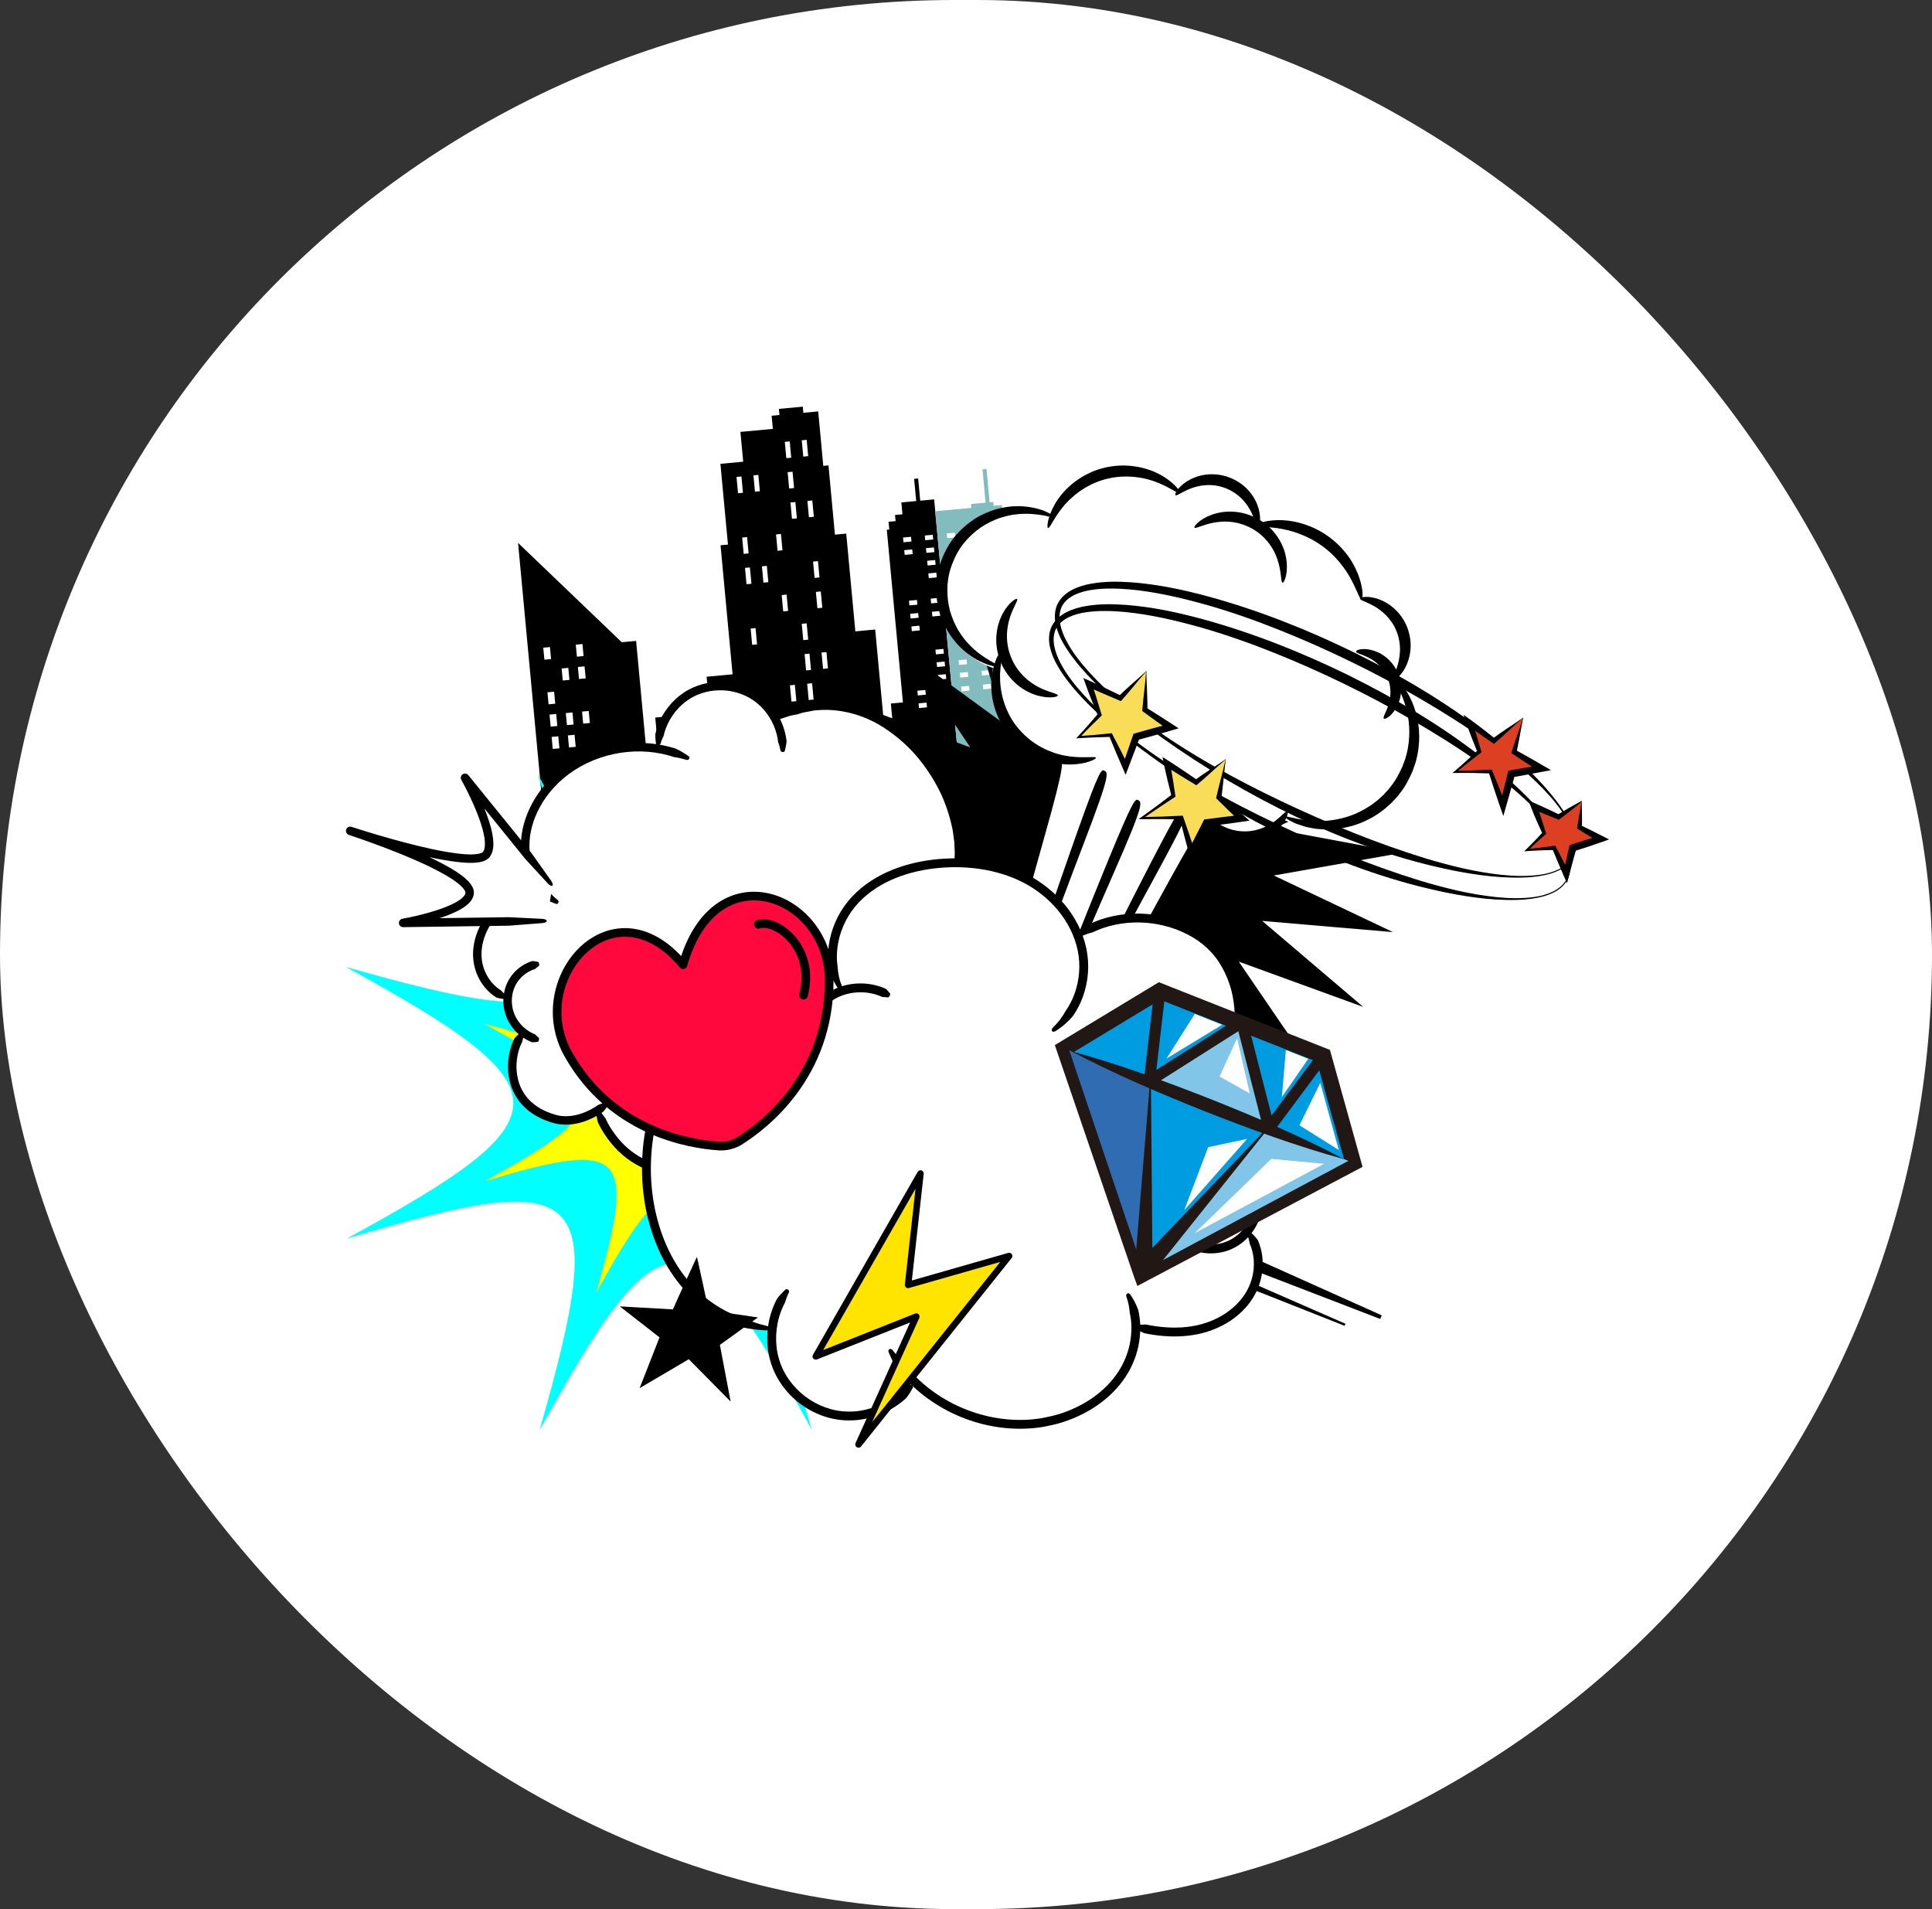 <svg fill="none" height="662" viewBox="0 0 670 662" width="670" xmlns="http://www.w3.org/2000/svg" xmlns:xlink="http://www.w3.org/1999/xlink"><rect x="0" y="0" width="670" height="662" fill="#333333" stroke="none"/><clipPath id="a"><path d="m120 141h438v361h-438z"/></clipPath><rect fill="#fff" height="662" rx="331" width="670"/><g clip-path="url(#a)"><path d="m391.214 282.052-5.5-58.966-2.527.233-1.336-14.36-1.358.122-.167-1.834-1.214.111-.111-1.234-1.692.156-.156-1.723-3.318.311-.835-8.981-1.391.133.835 8.982-3.318.311.156 1.723-1.692.155.111 1.234-1.214.111.167 1.834-1.358.122 1.336 14.361-2.527.234 2.939 31.445-6.535.611.924 9.893-2.127.2 5.5 58.91-26.352 2.446-14.117-151.312-.378-4.112-4.832.444-.724-7.703-1.391.134.723 7.703-5.154.477.378 4.113-2.572.245.201 2.123-2.449.222.256 2.701-.858.078 5.589 59.855-4.186.389 3.496 37.503-3.006.278-5.923-63.446-6.88.645-3.162-33.902-3.919.367-2.238-24.02-1.803.167-.368-3.979-.334-3.602-.634-6.746-.423-4.558-5.144.478-.2-2.123-8.294.767.2 2.123-2.705.256.423 4.557-11.256 1.045.969 10.337-7.905.734 2.617 27.999-2.572.244 4.175 44.75-9.007.834 4.91 52.608-2.85.267-3.273-35.024-.479-5.18-.457-4.835-8.06.745.456 4.835-8.06.745 3.752 40.203-4.119.378-6.268-67.169-4.977.467-35.96-34.446 8.539 91.534 5.812 62.245 204.137-18.985-3.852-41.271-3.051.289zm-194.318 8.381-2.315.211-.39-4.168 2.316-.211zm-.723-7.736-2.316.211-.39-4.168 2.316-.211zm-.724-7.736-2.316.211-.389-4.168 2.315-.211zm-1.447-15.473-2.316.212-.39-4.169 2.316-.211zm-.724-7.736-2.316.211-.389-4.168 2.315-.211zm-.724-7.736-2.315.211-.39-4.168 2.316-.211zm-1.447-15.472-2.316.211-.389-4.168 2.315-.212zm10.71 53.63-2.316.212-.389-4.169 2.315-.211zm-2.171-23.208-2.316.211-.389-4.168 2.315-.211zm-.724-7.736-2.315.211-.39-4.168 2.316-.211zm-1.447-15.473-2.316.212-.389-4.169 2.315-.211zm11.423 61.367-2.316.212-.39-4.169 2.316-.211zm-2.171-23.208-2.316.211-.39-4.168 2.316-.211zm-.724-7.736-2.316.211-.389-4.168 2.315-.212zm-1.447-15.473-2.316.211-.39-4.168 2.316-.211zm-1.447-15.472-2.316.211-.39-4.168 2.316-.211zm-.724-7.736-2.316.211-.39-4.168 2.316-.211zm64.984 48.273-1.703.156-.524-5.658 1.704-.156zm-.98-10.515-1.703.156-.523-5.658 1.703-.156zm-3.841-41.804-1.703.155-.523-5.657 1.703-.156zm-1.959-21.03-1.703.155-.524-5.657 1.704-.156zm-.98-10.515-1.703.155-.523-5.657 1.703-.156zm-1.959-21.03-1.704.155-.523-5.657 1.704-.156zm14.618 93.834-1.704.156-.523-5.658 1.703-.155zm-5.812-62.834-1.703.156-.524-5.658 1.704-.155zm-2.939-31.545-1.703.156-.524-5.658 1.704-.155zm15.597 104.35-1.703.155-.523-5.657 1.703-.156zm-1.959-21.03-1.703.155-.524-5.657 1.704-.156zm-.98-10.515-1.703.155-.523-5.657 1.703-.156zm-2.861-31.289-1.703.155-.524-5.658 1.704-.155zm-1.959-21.03-1.704.155-.523-5.658 1.703-.155zm10.799 51.763-1.704.156-.523-5.658 1.704-.156zm-.902-10.259-1.703.155-.524-5.657 1.704-.156zm-.98-10.515-1.703.155-.523-5.657 1.703-.156zm-3.919-42.06-1.703.155-.523-5.657 1.703-.156zm-.979-10.515-1.704.155-.523-5.657 1.703-.156zm-.98-10.515-1.703.155-.524-5.657 1.704-.156zm16.577 114.864-1.703.156-.523-5.658 1.703-.155zm-1.959-21.03-1.704.156-.523-5.658 1.704-.155zm-1.882-20.774-1.703.156-.523-5.658 1.703-.156zm-1.959-21.03-1.703.156-.524-5.658 1.704-.156zm-.98-10.515-1.703.156-.523-5.658 1.703-.156zm-1.959-21.03-1.704.156-.523-5.658 1.703-.156zm-1.96-21.03-1.703.156-.523-5.658 1.703-.156zm42.841 104.617-2.773.255-.155-1.634 2.772-.255zm-.412-4.38-2.772.256-.156-1.634 2.772-.256zm-1.225-13.138-2.772.256-.156-1.634 2.772-.256zm-.412-4.379-2.772.255-.156-1.634 2.772-.255zm-2.082-22.298-2.772.256-.156-1.634 2.772-.255zm-.412-4.379-2.772.256-.156-1.634 2.772-.256zm-.423-4.546-2.772.256-.156-1.634 2.772-.256zm-1.636-17.518-2.772.256-.156-1.634 2.772-.256zm-.412-4.379-2.772.256-.156-1.634 2.772-.256zm15.798 87.621-2.772.256-.156-1.634 2.772-.256zm-.412-4.379-2.772.255-.156-1.633 2.772-.256zm-.412-4.38-2.772.256-.156-1.634 2.772-.256zm-2.917-31.222-2.772.255-.156-1.634 2.772-.255zm-.412-4.38-2.772.256-.156-1.634 2.772-.256zm-.412-4.379-2.772.256-.156-1.634 2.772-.256zm-1.225-13.138-2.772.255-.156-1.633 2.773-.256zm-.423-4.546-2.772.255-.156-1.634 2.773-.255zm-.812-8.759-2.772.256-.156-1.634 2.772-.256zm-.412-4.38-2.772.256-.156-1.634 2.772-.255zm-.412-4.379-2.772.256-.156-1.634 2.772-.256zm-.412-4.379-2.772.255-.156-1.634 2.772-.255z" fill="#000"/><path d="m364.796 326.146-5.5-58.911-8.172-87.587-1.458.133-.256-2.701-1.804.167-.2-2.123-2.828.266-.123-1.345-1.269.123-1.08-11.56-1.391.133 1.079 11.56-5.054.467.122 1.345-12.547 1.167 14.117 151.311 26.352-2.445zm-21.398-142.575 2.772-.255.156 1.633-2.773.256zm.412 4.38 2.772-.256.156 1.634-2.773.256zm.812 8.758 2.772-.255.156 1.634-2.772.255zm1.247 13.305 2.772-.255.156 1.634-2.772.255zm.412 4.38 2.772-.256.156 1.634-2.772.256zm1.225 13.138 2.772-.256.156 1.634-2.772.256zm.412 4.379 2.772-.255.156 1.634-2.772.255zm2.917 31.223 2.772-.256.156 1.634-2.773.256zm.411 4.379 2.773-.255.156 1.634-2.773.255zm.412 4.38 2.773-.256.155 1.634-2.772.256zm.412 4.379 2.772-.256.156 1.634-2.772.256zm-16.198-92.001 2.772-.255.156 1.634-2.773.255zm.812 8.759 2.772-.255.156 1.634-2.772.255zm.412 4.38 2.772-.256.156 1.634-2.772.256zm1.247 13.305 2.772-.256.156 1.634-2.772.256zm.412 4.379 2.772-.256.156 1.634-2.772.256zm.412 4.379 2.772-.255.156 1.634-2.772.255zm.813 8.759 2.772-.256.156 1.634-2.772.256zm.412 4.38 2.772-.256.156 1.634-2.772.255zm.445 4.779 2.772-.256.156 1.634-2.772.256zm1.225 13.138 2.772-.255.156 1.634-2.772.255zm.812 8.759 2.773-.256.155 1.634-2.772.256zm.423 4.546 2.773-.255.155 1.633-2.772.256zm-14.974-78.862 2.773-.256.155 1.634-2.772.256zm.412 4.379 2.772-.256.156 1.634-2.772.256zm3.696 39.581 2.773-.255.156 1.634-2.773.255zm.412 4.38 2.773-.256.155 1.634-2.772.256zm.446 4.779 2.772-.255.156 1.634-2.772.255zm.412 4.38 2.772-.256.156 1.634-2.772.256zm.412 4.379 2.772-.256.156 1.634-2.773.256zm.412 4.38 2.772-.256.156 1.634-2.773.255zm.812 8.758 2.772-.255.156 1.634-2.772.255zm.423 4.546 2.772-.255.156 1.634-2.772.255zm1.637 17.518 2.772-.256.156 1.634-2.772.256zm.412 4.379 2.772-.255.156 1.634-2.772.255z" fill="#82bcbf"/><path d="m357.236 202.812.691 8.981c.957 12.393 1.803 23.297 2.527 32.645-6.802-7.969-12.291-13.972-15.843-17.995-3.974-4.502-5.867-6.77-5.778-6.603-.1-.167.835 2.635 2.583 8.381 1.57 5.135 3.797 12.949 7.003 22.909-7.582-5.525-16.444-11.983-26.486-19.308l-7.292-5.313 5.032 7.525c5.155 7.703 10.766 16.106 16.811 25.143-8.984-3.346-18.436-6.88-28.4-10.593l-11.557-4.313 9.352 8.081c6.936 5.991 14.173 12.238 21.688 18.729-9.241-.856-18.76-1.734-28.579-2.634l-14.585-1.345 13.216 6.38c8.038 3.879 16.276 7.859 24.726 11.938-8.84 1.512-17.88 3.046-27.098 4.613l-16.243 2.767 16.21 3.113c8.517 1.634 17.234 3.312 26.04 5.002-7.927 3.623-15.976 7.291-24.136 11.026l-16.311 7.447 17.914-1.245c8.427-.589 17.011-1.189 25.673-1.789-6.569 5.379-13.193 10.804-19.917 16.306l-14.685 12.026 18.013-6.057c7.849-2.635 15.798-5.314 23.814-8.015-4.887 6.714-9.808 13.472-14.785 20.308l-11.801 16.217 16.778-11.037c6.802-4.48 13.682-9.004 20.607-13.561-2.95 7.614-5.911 15.261-8.906 22.997l-7.526 19.408 13.883-15.539c5.355-5.992 10.754-12.038 16.187-18.118-.879 8.003-1.77 16.039-2.66 24.142l-2.338 21.275 9.674-19.119c3.596-7.102 7.226-14.26 10.866-21.452 1.214 7.892 2.427 15.795 3.652 23.764l3.329 21.686 4.453-21.486c1.614-7.758 3.229-15.583 4.854-23.419 3.24 7.258 6.479 14.538 9.742 21.852l9.073 20.352-1.436-22.241c-.512-7.881-1.024-15.817-1.537-23.776 4.721 5.747 9.452 11.515 14.206 17.306-.412.223-.668.378 0 0 .312.378.613.745.924 1.123 13.794-7.68 3.819-2.134 6.903-3.846v-.022-.033l-.033-.067-.045-.133-.089-.267-.189-.534-.368-1.078-.735-2.156-1.48-4.302c-.98-2.868-1.971-5.724-2.95-8.592-.613-1.789-1.225-3.557-1.837-5.335 6.501 4.613 12.992 9.214 19.449 13.794l18.203 12.905-12.581-18.407c-4.52-6.614-9.017-13.194-13.493-19.763 7.526 2.734 15.041 5.469 22.5 8.181l20.652 7.514-16.722-14.228c-6.145-5.224-12.246-10.415-18.325-15.595 8.038.69 16.043 1.368 23.981 2.057l21.375 1.823-19.36-9.193c-7.37-3.501-14.685-6.969-21.966-10.437 8.027-1.411 16.021-2.823 23.948-4.224l20.54-3.623-20.496-3.813c-8.161-1.522-16.232-3.023-24.281-4.524 7.515-3.479 14.996-6.947 22.388-10.37l18.225-8.448-20.017 1.501c-8.439.634-16.778 1.256-25.072 1.878 6.502-5.379 12.97-10.737 19.338-16.017l14.64-12.115-17.968 6.158c-8.228 2.812-16.322 5.591-24.36 8.336 5.066-7.036 10.087-14.016 15.019-20.863l10.476-14.561-14.918 9.937c-7.471 4.98-14.83 9.87-22.088 14.705 3.195-8.381 6.346-16.661 9.429-24.742l5.868-15.395-10.9 12.338c-6.179 7.003-12.235 13.861-18.169 20.586.969-9.315 1.915-18.407 2.828-27.266l1.514-14.572-6.524 13.094c-4.387 8.814-8.651 17.362-12.781 25.654-1.581-9.793-3.095-19.219-4.553-28.266l-1.971-12.194-2.405 12.082c-2.071 10.426-4.03 20.308-5.9 29.689-4.532-9.892-8.729-19.074-12.592-27.499l-3.763-8.225z" fill="#000"/><path d="m348.018 428.906c-84.668-24.086-91.771-17.339-66.532 66.78-42.139-77.084-51.936-76.783-94.342.245 24.125-84.531 17.368-91.623-66.888-66.425 77.197-42.082 76.897-51.863-.256-94.201 84.668 24.087 91.77 17.34 66.532-66.78 42.139 77.084 51.936 76.784 94.342-.245-24.126 84.532-17.368 91.623 66.888 66.425-77.209 42.071-76.908 51.852.245 94.19z" fill="#0ff"/><path d="m300.279 409.31c-49.219-14.005-53.35-10.081-38.676 38.815-24.493-44.806-30.193-44.628-54.842.144 14.028-49.14 10.098-53.264-38.877-38.614 44.878-24.454 44.7-30.145-.145-54.754 49.22 14.005 53.35 10.082 38.677-38.814 24.493 44.805 30.193 44.627 54.842-.145-14.028 49.141-10.098 53.265 38.877 38.615-44.878 24.453-44.7 30.144.144 54.753z" fill="#ff0"/><path d="m192.343 388.013c4.787 1.323 9.942-.022 14.317-2.634l.98.7c4.019 10.627 13.582 19.396 24.938 19.619 11.768.233 24.081-7.447 28.267-18.44l-1.002-.045 1.08-.578c5.622 3.924 12.792 5.602 19.672 5.035 8.306-.689 16.154-4.412 22.69-9.57 7.069-5.591 12.903-13.305 14.217-22.208 1.313-8.903-2.862-18.896-11.089-22.575l-.479.211c.624-.8 1.169-1.667 1.626-2.579.868-1.767 1.358-3.701 1.48-5.657l.268.555c52.96-23.642 5.132-104.738-39.801-80.829l.367.755-.813-.1c-1.703-3.345-4.23-6.269-7.37-8.325-6.357-4.157-14.952-4.613-21.721-1.167-6.68 3.412-11.3 10.515-11.745 17.984l-.791 1.334c-13.593-1.967-28.278 2.979-37.24 13.472-5.032 5.891-8.35 13.472-8.06 21.208.167 4.513 1.692 9.025 4.319 12.682-5.522 2.012-10.81 4.947-14.773 9.259-4.019 4.368-6.58 10.271-6.112 16.184.467 5.913 4.319 11.649 9.941 13.561l.101-.334.445.9c-.089 2.09.278 4.202 1.124 6.114.791 1.812 1.993 3.434 3.463 4.757l.211 1.745c-4.531 5.591-6.858 23.876 11.501 28.955z" fill="#fff"/><path d="m230.118 255.22c.189-.923.479-1.834.813-2.712 1.503-3.99 4.275-7.536 7.815-9.893 3.518-2.378 7.872-3.445 12.147-3.234 4.275.244 8.483 1.767 11.734 4.513 3.273 2.712 5.644 6.546 6.713 10.67.234.912.423 1.845.512 2.79.368.934.635 1.923.835 2.935.123.578 1.336.678 1.492.055.279-1.078.501-2.19.601-3.323-.111-1.079-.322-2.146-.59-3.19-1.224-4.713-3.907-9.048-7.67-12.183-3.763-3.179-8.606-4.913-13.46-5.19-4.854-.245-9.853.967-13.939 3.723-4.086 2.723-7.214 6.736-8.929 11.293-.378 1.012-.701 2.045-.935 3.112-.022 1.145.078 2.279.245 3.368.089.634 1.302.656 1.481.1.311-.989.679-1.934 1.146-2.834z" fill="#000"/><path d="m190.305 309.007c-1.002-.934-1.948-1.957-2.727-3.102-1.793-2.556-3.051-5.513-3.607-8.603-.579-3.079-.468-6.291.211-9.392.668-3.101 1.882-6.102 3.507-8.87.813-1.389 1.715-2.723 2.705-3.979.98-1.279 2.138-2.401 3.229-3.568 9.296-8.959 23.291-12.749 35.927-10.115 1.38.367 2.794.622 4.13 1.134.735.133 1.492.211 2.216.4l2.193.578c.835.222 1.403-.845.645-1.345l-2.004-1.29c-.679-.433-1.402-.755-2.115-1.144-1.447-.556-2.972-.845-4.464-1.223-13.616-2.812-28.49 1.189-38.577 10.871-1.191 1.267-2.438 2.489-3.506 3.868-1.08 1.367-2.049 2.812-2.928 4.323-1.76 3.002-3.095 6.292-3.841 9.726-.757 3.435-.891 7.047-.234 10.549.634 3.501 2.048 6.847 4.097 9.77.902 1.312 1.981 2.49 3.15 3.568 1.37.945 2.851 1.689 4.376 2.223.879.322 1.369-.789.712-1.312-1.18-.9-2.226-1.945-3.095-3.09z" fill="#000"/><path d="m173.729 343.408c-.613-.356-1.181-.789-1.726-1.256-2.427-2.112-4.13-5.135-4.743-8.336-.634-3.19-.156-6.603 1.058-9.704 1.247-3.112 3.206-5.935 5.678-8.259 2.46-2.345 5.377-4.234 8.494-5.735.691-.333 1.392-.656 2.105-.956.634-.533 1.291-1.056 1.97-1.556.379-.289-.022-1.434-.512-1.389-.868.055-1.737.133-2.605.244-.757.311-1.503.656-2.238 1.012-3.329 1.611-6.502 3.657-9.24 6.257-2.739 2.59-4.977 5.769-6.38 9.315-1.391 3.546-1.97 7.503-1.213 11.349.746 3.823 2.727 7.391 5.7 9.981.657.567 1.369 1.101 2.126 1.545.891.278 1.815.434 2.706.511.512.056.879-1.1.523-1.389-.635-.5-1.214-1.034-1.703-1.634z" fill="#000"/><path d="m184.628 333.238c-.601.178-1.18.4-1.737.656-2.538 1.167-4.698 3.056-6.179 5.424-1.481 2.378-2.193 5.168-2.149 7.914.034 2.745.813 5.513 2.294 7.847 1.458 2.346 3.54 4.257 5.967 5.558.535.289 1.091.544 1.67.767.679 0 1.336-.034 1.982-.123.367-.044.623-1.233.367-1.444-.467-.367-.89-.756-1.28-1.168-.456-.177-.913-.389-1.347-.622-1.982-1.056-3.685-2.634-4.865-4.524-1.192-1.878-1.826-4.09-1.848-6.324-.034-2.235.545-4.469 1.703-6.325 1.158-1.867 2.906-3.39 4.91-4.313.445-.2.902-.378 1.369-.511.412-.378.857-.734 1.347-1.045.279-.189.156-1.389-.222-1.467-.635-.156-1.303-.256-1.982-.3z" fill="#000"/><path d="m207.507 383.101c-.668.466-1.358.911-2.06 1.3-3.173 1.801-6.791 2.89-10.298 2.612-.434-.022-.868-.111-1.302-.167-.423-.1-.847-.177-1.281-.311-.879-.267-1.759-.544-2.605-.9-1.692-.689-3.284-1.567-4.698-2.668-2.828-2.178-4.843-5.302-5.645-8.792-.846-3.468-.612-7.269.513-10.659.267-.745.567-1.479.924-2.146.167-.8.4-1.6.779-2.323.2-.4-.534-1.367-1.047-1.056-.879.534-1.625 1.234-2.315 1.99-.457.845-.802 1.712-1.125 2.59-1.313 3.957-1.569 8.214-.59 12.293.924 4.08 3.362 7.87 6.691 10.426 1.659 1.29 3.496 2.301 5.4 3.079.957.4 1.926.712 2.906 1.001.489.144 1.035.255 1.558.366.535.067 1.058.167 1.592.2 4.286.323 8.428-.967 11.979-2.978.802-.445 1.57-.934 2.305-1.456.635-.734 1.214-1.49 1.748-2.268.312-.445-.501-1.334-.969-1.123-.812.378-1.636.712-2.46.99z" fill="#000"/><path d="m316.411 327.613c.88-.578 1.77-1.144 2.639-1.745l2.438-2.034c3.551-3.168 6.691-6.913 8.762-11.259 2.093-4.324 3.284-9.037 3.651-13.783.034-1.19.178-2.379.134-3.568l-.167-3.557-.479-3.524c-.067-.589-.178-1.167-.323-1.745l-.389-1.734c-1.125-4.579-2.761-9.048-4.988-13.205s-4.899-8.058-7.982-11.626c-3.129-3.535-6.692-6.68-10.622-9.337-7.782-5.38-17.568-8.17-27.142-7.047l-3.14.589c-.523.122-1.057.167-1.558.345l-1.514.489-1.503.678c-.501.222-1.002.433-1.459.733l-2.783 1.679c-1.058.633-.457 1.689.668 1.323l2.95-.956c.479-.178.991-.267 1.492-.356l1.503-.289 1.403-.456c.467-.167.957-.2 1.436-.311l2.883-.545c8.773-1.011 17.802 1.512 25.139 6.581 3.696 2.5 7.07 5.468 10.042 8.825 2.928 3.39 5.478 7.103 7.593 11.06 2.126 3.946 3.663 8.192 4.732 12.515l.367 1.634c.134.545.245 1.09.301 1.645l.445 3.313.156 3.323c.044 1.112-.089 2.212-.123 3.312-.334 4.402-1.447 8.737-3.351 12.694-1.904 3.979-4.776 7.414-8.06 10.348l-2.26 1.89c-.813.567-1.648 1.089-2.472 1.634-1.514 1.411-3.317 2.423-5.043 3.612-.991.656-.523 1.779.634 1.345 1.993-.778 4.097-1.411 6.001-2.49z" fill="#000"/><path d="m296.472 344.809c.534-.078 1.046-.223 1.57-.345 4.631-1.289 8.672-4.513 10.832-8.859 2.115-4.368 2.193-9.526.379-13.972-.212-.489-.423-.978-.691-1.445-.467-.377-.957-.711-1.458-1.011-.278-.178-1.269.522-1.236.822.067.534.1 1.045.089 1.568.223.378.379.789.568 1.189 1.514 3.668 1.436 8.025-.301 11.571-1.736 3.535-5.143 6.269-8.973 7.325-.423.1-.857.222-1.291.289-.401.322-.835.611-1.292.889-.256.167-.211 1.367.1 1.478.546.201 1.114.389 1.693.523z" fill="#000"/><path d="m249.378 367.628c-.011 2.045.256 4.091.769 6.058 1.168 4.435 3.562 8.536 6.913 11.704 3.329 3.157 7.471 5.358 11.824 6.592 4.353 1.244 8.962 1.556 13.437.978 4.476-.578 8.795-1.99 12.792-3.957 4.008-1.979 7.704-4.491 11.055-7.414 3.34-2.935 6.324-6.325 8.64-10.193 2.304-3.857 3.919-8.214 4.297-12.805.356-4.579-.545-9.225-2.638-13.327-.936-1.811-2.093-3.534-3.518-5.035-1.648-1.378-3.496-2.467-5.456-3.19-1.124-.422-1.558.711-.679 1.323 1.57 1.067 2.906 2.401 3.986 3.879 1.225 1.278 2.226 2.768 3.039 4.357 1.837 3.59 2.65 7.725 2.327 11.749-.334 4.035-1.77 8.003-3.897 11.538-2.126 3.556-4.909 6.724-8.049 9.492-3.151 2.757-6.669 5.146-10.409 6.991-3.752 1.846-7.76 3.146-11.868 3.68-4.097.533-8.294.244-12.258-.89-3.952-1.122-7.659-3.112-10.61-5.902-2.939-2.768-5.065-6.402-6.09-10.315-.456-1.734-.69-3.523-.679-5.302-.233-1.834-.2-3.734.145-5.613.2-1.056-.924-1.534-1.414-.456-.857 1.879-1.414 3.935-1.67 6.047z" fill="#000"/><path d="m207.262 388.992c.434 1.011.99 1.956 1.525 2.912 2.527 4.235 5.878 8.058 10.064 10.804 2.082 1.378 4.331 2.523 6.736 3.29 2.404.756 4.932 1.145 7.448 1.167 2.505.044 4.987-.345 7.403-.934s4.754-1.478 6.947-2.612c4.431-2.234 8.35-5.469 11.334-9.47.345-.434.623-.923.935-1.378.312-.456.612-.923.869-1.423.167-.567.345-1.112.489-1.678l.345-1.69c.123-.645-1.013-1.045-1.38-.556l-.957 1.29c-.346.411-.713.8-1.058 1.189-.223.445-.49.856-.768 1.267-.279.411-.535.845-.835 1.234-5.366 7.191-14.34 11.793-23.313 11.826-2.227-.022-4.431-.355-6.557-1.022-2.127-.678-4.131-1.701-6.001-2.935-3.763-2.467-6.836-5.957-9.152-9.837-.478-.878-.991-1.756-1.391-2.678-.323-.423-.657-.845-.969-1.279l-.891-1.356c-.345-.522-1.491-.144-1.402.489l.245 1.69c.1.567.233 1.123.356 1.69z" fill="#000"/><path d="m189.616 319.366-49.81.7s22.556-3.957 23.068-10.293c.634-7.936-41.404-21.63-41.404-21.63s42.439 14.039 47.149 8.214c4.531-5.602-7.359-26.643-7.359-26.643l30.315 37.403" fill="#fff"/><path d="m184.483 296.024-7.003-8.648-15.063-18.584c-.512-.634-1.436-.723-2.071-.223-.568.456-.701 1.234-.367 1.845 1.514 2.757 2.939 5.636 4.219 8.526 1.269 2.89 2.427 5.846 3.218 8.836.389 1.49.69 3.002.746 4.424.044.723-.023 1.401-.145 2.001l-.111.434-.167.366c-.123.211-.279.456-.357.512-.256.222-.868.455-1.525.566-.668.123-1.414.178-2.16.201-1.503.033-3.061-.089-4.62-.267-6.246-.756-12.502-2.257-18.693-3.857-6.19-1.634-12.357-3.457-18.436-5.424l-.924 2.789c5.8 1.935 11.59 4.046 17.267 6.325 5.667 2.301 11.323 4.746 16.522 7.77 1.291.755 2.55 1.567 3.696 2.445 1.125.867 2.227 1.89 2.706 2.834.111.223.167.434.189.589 0 .123-.022.323-.089.512-.134.389-.468.856-.947 1.289-.912.867-2.204 1.59-3.506 2.234-2.639 1.267-5.534 2.201-8.451 3.024-2.916.811-5.911 1.5-8.861 2.045h-.012c-.801.155-1.324.911-1.18 1.712.134.711.768 1.211 1.47 1.2l25.55-.356 11.134-.155 11.467-.89c2.182-.166 2.171-1.378-.023-1.489l-11.489-.567-11.133.156-25.551.355.279 2.913c3.106-.578 6.123-1.279 9.151-2.112 3.017-.856 6.012-1.812 8.94-3.213 1.458-.722 2.906-1.5 4.242-2.745.657-.611 1.313-1.378 1.692-2.445.178-.523.289-1.112.245-1.757-.067-.611-.245-1.144-.479-1.611-.957-1.801-2.271-2.846-3.551-3.868-1.303-.99-2.639-1.857-4.008-2.657-5.467-3.168-11.178-5.624-16.923-7.958-5.755-2.312-11.556-4.435-17.456-6.392-.769-.255-1.604.156-1.86.934-.256.767.156 1.601.936 1.856 6.167 2.001 12.357 3.824 18.614 5.48 6.268 1.623 12.569 3.146 19.116 3.935 1.636.189 3.295.322 5.01.289.857-.022 1.736-.078 2.649-.245.902-.189 1.893-.422 2.895-1.222.534-.467.802-.934 1.069-1.412l.323-.734.2-.733c.212-.956.278-1.901.223-2.779-.067-1.79-.423-3.446-.835-5.069-.858-3.234-2.06-6.28-3.374-9.27-1.324-2.99-2.761-5.891-4.353-8.77l-2.427 1.646 15.063 18.584 7.003 8.648 7.782 8.458c1.481 1.612 2.427.845 1.158-.933l-6.658-9.37z" fill="#000"/><path d="m479.167 456.105-.524 1.256-70.573-27.176 2.104-5.024z" fill="#000"/><path d="m466.597 459.029-.29.711-60.564-23.964 1.18-2.835z" fill="#000"/><path d="m368.804 260.155-24.527 92.023 30.394 12.349 46.325-82.986-19.227-12.549z" fill="#fff"/><path d="m489.119 263.745c.089.023.345-.622.746-1.889.212-.634.445-1.423.59-2.39.178-.956.412-2.067.457-3.335.267-2.523.089-5.679-.702-9.214-.801-3.535-2.371-7.458-5.043-11.215-.201-.278-.423-.567-.635-.845.345-.523.657-1.034.891-1.501 1.258-2.489 1.369-4.046 1.236-4.079.122.045.89-1.312 1.213-4.09.312-2.712-.067-7.047-2.983-11.282-1.448-2.079-3.496-4.102-6.179-5.513-1.815-.945-3.897-1.634-6.124-1.934-.078-.39-.133-.767-.222-1.179-.802-3.534-2.372-7.458-5.044-11.215-2.66-3.724-6.39-7.358-11.244-9.859-4.821-2.457-10.643-4.079-16.811-3.679-.835.033-1.67.111-2.505.211-.178-2.401-.935-5.324-2.917-8.214-1.403-2.023-3.407-4.002-6.012-5.369-2.594-1.345-5.733-2.245-9.084-2.045-1.67.055-3.363.389-5.01.978-1.648.567-3.251 1.401-4.699 2.501-.178.133-.345.278-.523.411-1.558-1.356-3.306-2.59-5.277-3.601-4.275-2.19-9.43-3.624-14.896-3.279-2.728.1-5.5.667-8.183 1.623-2.694.933-5.31 2.312-7.671 4.112-3.362 2.457-6.179 5.803-8.205 9.637-3.54-1.334-7.503-2.101-11.645-1.834-2.728.1-5.5.667-8.183 1.623-2.705.934-5.31 2.312-7.671 4.113-4.809 3.512-8.516 8.792-10.376 14.816-1.759 6.047-1.558 12.505.524 18.074.979 2.801 2.404 5.391 4.152 7.647 1.715 2.279 3.719 4.268 5.945 5.847 2.294 1.722 4.788 2.978 7.337 3.868-.802 4.913-.367 9.914 1.291 14.349.969 2.768 2.383 5.325 4.109 7.559 1.692 2.256 3.674 4.223 5.878 5.78 4.32 3.245 9.363 4.857 14.083 5.357 3.607.367 7.048-.044 10.132-.9.144.3.289.6.434.889.857 1.401 1.659 2.823 2.672 4.079 1.926 2.568 4.197 4.813 6.702 6.592 4.932 3.712 10.688 5.546 16.076 6.135 3.251.345 6.39.111 9.296-.478.546 1.145 1.158 2.246 1.915 3.224 1.08 1.434 2.349 2.678 3.741 3.657 2.75 2.056 5.956 3.056 8.951 3.356 3.017.289 5.845-.277 8.194-1.222 3.518-1.434 5.9-3.679 7.415-5.725 3.384 1.523 6.935 2.39 10.331 2.757 5.433.567 10.543-.422 14.818-2.079 4.298-1.678 7.76-4.101 10.376-6.613 2.606-2.523 4.487-5.069 5.656-7.314.657-1.089 1.08-2.134 1.458-3.034.412-.89.657-1.668.813-2.323.356-1.279.501-1.957.412-1.979z" fill="#fff"/><g fill="#000"><path d="m445.734 283.23c.122-.255 1.28.056 3.34.512 1.024.255 2.304.4 3.752.655.723.156 1.514.134 2.338.223.411.033.835.078 1.269.1.434 0 .89-.011 1.347-.022 3.652-.012 8.016-.701 12.413-2.579 2.16-1.001 4.398-2.168 6.424-3.779 1.069-.734 2.004-1.668 2.995-2.557.479-.456.902-.989 1.369-1.478l.691-.756c.211-.267.411-.545.612-.811 1.748-2.123 2.95-4.535 4.03-6.87.223-.611.445-1.211.668-1.8l.334-.89.256-.9c.178-.6.334-1.2.445-1.789.145-.59.256-1.19.334-1.779.746-4.713.312-9.114-.601-12.649-.879-3.568-2.204-6.291-3.15-8.159-.245-.466-.457-.878-.635-1.256-.2-.355-.356-.666-.479-.922-.234-.523-.323-.834-.211-.923.1-.089.389.067.835.434.222.189.49.433.801.722.29.312.613.678.969 1.101 1.392 1.7 3.217 4.401 4.531 8.192 1.358 3.745 2.171 8.614 1.536 13.938-.066.667-.167 1.334-.3 2.012-.111.678-.256 1.356-.434 2.034l-.256 1.023-.346 1.011c-.233.678-.467 1.367-.712 2.056-1.158 2.668-2.516 5.425-4.498 7.837-.234.311-.456.622-.701.922l-.78.856c-.523.556-1.013 1.145-1.569 1.656-1.136 1.001-2.205 2.034-3.429 2.857-2.327 1.778-4.888 3.034-7.359 4.046-5.021 1.912-9.931 2.356-13.906 2.001-.501-.045-.979-.089-1.458-.123-.468-.066-.924-.166-1.369-.255-.88-.2-1.726-.289-2.472-.556-1.503-.489-2.794-.867-3.796-1.356-2.004-.945-2.951-1.723-2.839-1.956z"/><path d="m365.485 179.203c-.111.256-1.391.044-3.562-.478-2.205-.356-5.411-.822-9.285-.4-1.937.156-4.008.689-6.168 1.367-2.126.8-4.32 1.823-6.413 3.257-2.07 1.456-4.052 3.245-5.778 5.368-1.714 2.135-3.095 4.647-4.108 7.359-2.093 5.446-2.004 11.226-.735 16.095.702 2.434 1.659 4.657 2.784 6.624 1.191 1.912 2.427 3.668 3.807 5.035 2.672 2.846 5.411 4.558 7.337 5.703 1.948 1.089 3.095 1.689 3.017 1.945-.078.255-1.381.166-3.641-.545-2.215-.756-5.433-2.223-8.65-5.102-1.648-1.389-3.173-3.223-4.643-5.302-1.391-2.134-2.605-4.601-3.506-7.347-1.67-5.491-1.882-12.204.523-18.473 1.158-3.124 2.794-6.014 4.809-8.437 2.027-2.412 4.364-4.401 6.78-5.969 2.45-1.545 4.988-2.59 7.426-3.334 2.472-.634 4.821-1.045 6.981-1.034 4.319-.1 7.704.867 9.897 1.701 2.149 1.011 3.24 1.7 3.128 1.945z"/><path d="m347.717 225.153c.245.111.19 1.023-.122 2.535-.067.377-.178.789-.267 1.244-.056.456-.123.956-.201 1.49-.211 1.056-.211 2.279-.323 3.601-.033 2.668.234 5.825 1.258 9.137 1.025 3.29 2.728 6.769 5.367 9.759 2.594 3.012 5.711 5.28 8.839 6.769.757.434 1.581.667 2.338.99.757.322 1.525.566 2.271.766 1.492.434 2.928.69 4.253.867 5.322.645 8.762-.144 8.907.445.067.256-.69.767-2.238 1.301-1.536.533-3.885 1.033-6.847 1.033-1.481 0-3.106-.133-4.821-.467-.857-.166-1.747-.366-2.627-.667-.879-.3-1.826-.522-2.716-.967-3.652-1.5-7.359-4.045-10.354-7.525-3.04-3.456-4.91-7.536-5.867-11.348-.958-3.846-.947-7.447-.535-10.36.301-1.445.523-2.756.958-3.845.189-.545.378-1.056.545-1.523.201-.456.434-.856.624-1.212.79-1.434 1.324-2.145 1.569-2.034z"/><path d="m472.152 207.791c-.612.112-1.325-2.578-3.34-6.38-1.937-3.801-5.41-8.692-10.688-12.36-5.243-3.712-11.021-5.346-15.252-5.913-4.253-.578-7.036-.389-7.136-.967-.112-.478 2.583-1.69 7.303-1.812 4.654-.133 11.389 1.245 17.357 5.469 2.972 2.089 5.41 4.601 7.225 7.147 1.826 2.545 3.017 5.124 3.763 7.336 1.514 4.457 1.236 7.414.779 7.469z"/><path d="m415.596 279.095c.556-.211 1.581 1.757 3.885 4.057 1.158 1.145 2.661 2.335 4.52 3.291 1.848.944 4.064 1.634 6.435 1.8 4.787.389 9.007-1.511 11.579-3.434 2.616-1.946 3.907-3.724 4.431-3.446.434.189.022 2.601-2.561 5.502-1.291 1.412-3.128 2.879-5.511 3.901-2.36 1.034-5.244 1.645-8.249 1.401-3.006-.211-5.767-1.201-7.95-2.579-2.193-1.378-3.807-3.09-4.876-4.679-1.057-1.601-1.603-3.046-1.826-4.08-.222-1.033-.144-1.645.1-1.734z"/><path d="m352.716 207.691c.445.4-1.136 2.468-2.394 6.136-.612 1.834-1.102 4.068-1.124 6.558-.023 2.479.434 5.224 1.558 7.836 1.08 2.634 2.75 4.846 4.543 6.569 1.792 1.734 3.751 2.946 5.488 3.79 3.507 1.657 6.09 1.957 6.068 2.568.033.467-2.706 1.223-7.048.044-2.137-.611-4.609-1.756-6.913-3.668-2.305-1.9-4.442-4.535-5.778-7.758-1.37-3.201-1.804-6.558-1.559-9.537.245-2.99 1.147-5.557 2.193-7.514 1.069-1.956 2.26-3.301 3.184-4.101.924-.812 1.581-1.078 1.77-.901z"/><path d="m483.063 235.713c-.435-.389.745-2.168 1.658-5.18.446-1.512.769-3.346.791-5.346 0-2.012-.368-4.202-1.225-6.336-.846-2.145-2.148-3.957-3.54-5.413-1.403-1.445-2.917-2.512-4.286-3.29-2.761-1.534-4.854-2.001-4.799-2.579.022-.267.568-.511 1.592-.578.512-.033 1.136-.022 1.859.056.724.089 1.526.289 2.428.533 1.77.556 3.796 1.579 5.7 3.213 1.881 1.633 3.629 3.868 4.698 6.58 1.08 2.701 1.425 5.513 1.191 7.992-.245 2.489-.968 4.635-1.848 6.257-.891 1.623-1.893 2.746-2.683 3.402-.791.655-1.358.867-1.548.689z"/><path d="m409.172 170.967c-.412.444-2.873-1.612-7.382-3.491-4.453-1.889-11.289-3.201-18.369-1.322-3.518.911-6.647 2.534-9.218 4.379-2.561 1.856-4.61 3.924-6.079 5.858-2.995 3.857-4.075 6.88-4.687 6.691-.423-.089-.312-3.512 2.371-8.236 1.314-2.357 3.385-4.902 6.179-7.192 2.794-2.267 6.357-4.257 10.421-5.313 4.052-1.067 8.138-1.145 11.689-.533.891.155 1.76.3 2.572.555.813.245 1.626.434 2.36.734 1.503.545 2.828 1.211 3.997 1.878 2.338 1.356 3.964 2.824 4.955 3.924.99 1.112 1.369 1.867 1.191 2.068z"/><path d="m436.248 182.66c-.602 0-.891-2.201-2.361-5.146-.746-1.457-1.77-3.102-3.273-4.58-1.481-1.489-3.395-2.801-5.633-3.668-2.249-.845-4.554-1.178-6.647-1.045-2.104.089-3.974.623-5.499 1.201-3.062 1.211-4.765 2.667-5.2 2.256-.189-.178-.022-.778.59-1.656.602-.878 1.693-2.023 3.329-3.068 1.637-1.034 3.819-2.001 6.435-2.345 2.594-.378 5.578-.1 8.417.978 2.85 1.1 5.244 2.89 6.913 4.902 1.704 1.989 2.684 4.179 3.196 6.035.991 3.791.222 6.158-.256 6.125z"/><path d="m444.787 202.034c-.601-.1-.345-2.724-1.325-6.514-.501-1.878-1.303-4.057-2.716-6.136-1.37-2.1-3.318-4.09-5.756-5.624-2.45-1.512-5.099-2.412-7.582-2.723-2.494-.356-4.798-.122-6.724.233-3.841.778-6.079 2.168-6.446 1.668-.156-.2.2-.823 1.124-1.657.913-.833 2.427-1.867 4.531-2.678 2.104-.778 4.81-1.379 7.849-1.167 3.028.155 6.346 1.144 9.341 3.001 1.48.956 2.828 2.034 3.963 3.245 1.113 1.223 2.093 2.501 2.817 3.835 1.514 2.634 2.16 5.335 2.36 7.558.189 2.246-.078 4.046-.423 5.236-.367 1.189-.746 1.778-1.013 1.734z"/><path d="m479.901 249.151c-.412-.422.668-1.912 1.514-4.424.857-2.479 1.28-6.169-.222-9.715-1.459-3.579-4.354-5.88-6.725-7.036-2.382-1.189-4.197-1.467-4.208-2.056 0-.255.445-.544 1.325-.722.879-.178 2.193-.212 3.785.144 1.57.367 3.44 1.112 5.166 2.49 1.748 1.345 3.306 3.312 4.286 5.669.98 2.367 1.258 4.868.98 7.047-.245 2.189-1.036 4.035-1.893 5.402-1.781 2.756-3.707 3.579-4.019 3.201z"/><path d="m354.999 345.942c-1.024-.355 7.092-24.664 15.942-49.918 8.851-25.254 10.677-29.244 11.701-28.9 1.782.612 2.605.834-6.724 25.132-9.597 24.987-19.895 54.042-20.919 53.686z"/><path d="m362.368 356.191c-1.013-.412 8.462-24.743 18.726-50.008 10.265-25.265 12.303-29.244 13.316-28.844 1.748.689 2.56.967-8.116 25.232-10.989 24.965-22.901 54.031-23.914 53.62z"/><path d="m370.674 357.969c-.969-.5 11.088-24.92 24.036-50.241 12.948-25.32 15.42-29.277 16.388-28.788 1.681.845 2.461 1.178-10.799 25.442-13.649 24.965-28.657 54.087-29.625 53.598z"/><path d="m374.693 364.538c-.958-.522 12.246-25.387 26.385-51.163s16.789-29.8 17.746-29.278c1.659.89 2.427 1.245-11.979 25.932-14.818 25.398-31.206 55.043-32.152 54.52z"/><path d="m344.433 351.989c-1.058-.267 5.511-27.688 12.758-56.221 7.248-28.532 8.818-33.09 9.875-32.834 1.826.445 2.661.6-5.121 28.144-8.005 28.332-16.466 61.178-17.512 60.911z"/></g><path d="m445.689 372.074c-3.997-4.768-10.287-7.036-16.655-7.469l-.501-1.412c3.418-13.827-.189-29.677-11.746-37.969-11.979-8.604-30.17-9.426-42.317-1.067l1.002.755-1.525-.178c-2.995-8.047-9.207-14.883-16.711-19.173-9.062-5.191-19.817-6.936-30.237-6.247-11.278.745-22.812 4.557-30.516 12.816-7.704 8.258-10.532 21.541-4.654 31.178l.646.122c-1.214.378-2.394.89-3.518 1.512-2.16 1.212-4.042 2.857-5.567 4.791l.112-.756c-71.531-13.25-79.992 104.449-16.567 111.719l.156-1.045.78.678c-.635 4.657-.101 9.481 1.681 13.838 3.596 8.804 12.146 15.395 21.587 16.64 9.329 1.223 19.16-2.812 24.949-10.215l1.759-.811c12.625 11.693 31.307 17.028 48.04 12.571 9.385-2.501 18.225-7.97 23.446-16.15 3.051-4.78 4.687-10.527 4.587-16.162 7.125 1.856 14.674 2.579 21.854.945 7.259-1.656 14.117-5.925 17.847-12.36 3.729-6.436 3.852-15.095-.59-21.064l-.334.278.189-1.245c1.581-2.089 2.705-4.535 3.206-7.113.468-2.435.39-4.958-.178-7.37l1.024-1.956c8.662-2.545 24.104-19.763 8.785-38.059z" fill="#fff"/><path d="m312.202 482.504c-.434.422-.891.8-1.358 1.178-.457.389-.958.734-1.447 1.078-2.216 1.556-4.699 2.746-7.293 3.546s-5.299 1.234-8.004 1.167c-5.411-.044-10.722-2.067-15.03-5.369-4.286-3.323-7.593-7.947-9.007-13.16-.746-2.59-1.013-5.324-.89-8.025.122-2.701.634-5.402 1.58-7.936.212-.567.412-1.134.68-1.668.245-.544.489-1.089.79-1.611.167-.612.379-1.212.612-1.801.212-.611.49-1.178.769-1.767.311-.667-.668-1.468-1.247-.934-.501.467-1.013.945-1.47 1.467-.479.511-.946 1.034-1.369 1.59-.334.589-.613 1.2-.891 1.811-.289.601-.523 1.234-.757 1.868-1.058 2.834-1.637 5.835-1.77 8.859-.134 3.012.167 6.068 1.002 8.981 1.603 5.891 5.321 11.07 10.086 14.761 4.788 3.668 10.744 5.946 16.856 6.002 3.039.067 6.079-.411 8.962-1.312 2.895-.889 5.656-2.212 8.139-3.946.545-.389 1.102-.767 1.614-1.2.523-.422 1.046-.845 1.525-1.312.434-.555.824-1.133 1.202-1.723.39-.578.713-1.189 1.047-1.789.378-.689-.646-1.434-1.214-.967-.501.411-.99.822-1.525 1.189-.512.378-1.035.734-1.592 1.045z" fill="#000"/><path d="m391.749 455.005c.379 1.7.624 3.446.613 5.213.033 3.957-.791 7.958-2.439 11.582-1.614 3.623-4.041 6.902-6.991 9.637-2.928 2.756-6.346 5.002-10.02 6.713-1.837.856-3.73 1.601-5.678 2.201-1.937.623-3.941.967-5.923 1.401-16.098 2.656-33.332-3.424-44.566-15.195-1.18-1.367-2.46-2.645-3.473-4.146-.635-.678-1.359-1.322-1.949-2.045l-1.792-2.212c-.69-.845-1.804-.256-1.347.767l1.213 2.712c.412.912.947 1.734 1.425 2.623 1.091 1.59 2.45 2.957 3.708 4.413 11.968 12.505 30.093 18.918 47.293 16.106 2.127-.445 4.264-.834 6.335-1.5 2.071-.645 4.097-1.434 6.068-2.357 3.941-1.834 7.626-4.257 10.821-7.258 3.195-2.979 5.889-6.58 7.693-10.626 1.826-4.024 2.739-8.437 2.705-12.861 0-1.967-.267-3.934-.69-5.857-.69-1.934-1.625-3.757-2.761-5.402-.646-.956-1.725-.3-1.38.7.623 1.756 1.013 3.579 1.157 5.391z" fill="#000"/><path d="m433.375 431.218c.39.823.668 1.69.902 2.568 1.024 3.979.613 8.381-1.057 12.171-1.648 3.813-4.621 7.036-8.128 9.404-3.54 2.356-7.626 3.89-11.879 4.546-4.253.678-8.639.544-12.959-.111-.957-.145-1.915-.312-2.861-.512-1.035.056-2.071.067-3.117.056-.601 0-.924 1.212-.39 1.501.946.5 1.904.989 2.884 1.444 1.002.212 2.004.39 3.017.545 4.564.7 9.262.845 13.905.111 4.631-.711 9.163-2.401 13.104-5.024 3.919-2.634 7.292-6.269 9.229-10.726.98-2.212 1.57-4.568 1.781-6.969.212-2.401.067-4.846-.556-7.192-.279-1.045-.613-2.078-1.069-3.056-.334-.467-.701-.901-1.091-1.312-.367-.422-.779-.8-1.191-1.178-.468-.434-1.459.344-1.27.889.167.478.346.934.446 1.423.133.478.234.944.3 1.434z" fill="#000"/><path d="m414.683 433.808c.723.245 1.469.411 2.226.556 3.385.589 6.914.178 10.076-1.189 3.173-1.379 5.845-3.713 7.726-6.536 1.893-2.812 3.04-6.169 3.173-9.57.156-3.402-.601-6.803-2.171-9.826-.345-.667-.723-1.323-1.158-1.945-.645-.512-1.313-.956-1.992-1.356-.39-.234-1.314.633-1.169 1.022.256.678.467 1.356.623 2.045.356.523.679 1.067.969 1.634 1.313 2.535 1.959 5.436 1.826 8.281-.112 2.846-1.058 5.636-2.661 8.003-1.581 2.368-3.819 4.313-6.402 5.424-2.583 1.123-5.533 1.468-8.316.979-.613-.112-1.225-.256-1.815-.456-.69.055-1.403.033-2.115-.034-.412-.033-1.013 1.079-.691 1.39.568.556 1.192 1.089 1.86 1.567z" fill="#000"/><path d="m426.54 366.072c1.036-.011 2.071.022 3.084.122 4.609.4 9.174 1.868 12.659 4.691.445.344.823.745 1.247 1.111.378.412.757.801 1.124 1.245l1.08 1.378c.345.467.657.956.991 1.423 1.269 1.934 2.293 4.002 2.972 6.169 1.381 4.324 1.236 9.059-.456 13.294-1.637 4.246-4.598 8.036-8.239 10.771-.824.578-1.659 1.145-2.538 1.578-.791.678-1.637 1.289-2.572 1.734-.523.233-.456 1.512.278 1.523 1.259.022 2.494-.2 3.697-.523 1.057-.533 2.026-1.178 2.961-1.845 2.071-1.556 3.919-3.379 5.478-5.424 1.569-2.034 2.872-4.29 3.796-6.714 1.937-4.812 2.115-10.37.523-15.305-.779-2.479-1.948-4.802-3.34-6.936-.367-.523-.712-1.067-1.091-1.567l-1.18-1.501c-.401-.5-.879-.978-1.325-1.467-.49-.434-.957-.912-1.48-1.323-4.131-3.334-9.274-4.924-14.329-5.369-1.124-.111-2.26-.155-3.384-.133-1.158.256-2.305.578-3.407.956-.635.211-.468 1.456.167 1.545 1.113.133 2.204.322 3.262.578z" fill="#000"/><path d="m274.561 346.454c-1.314-.067-2.638-.023-3.952 0-1.314.1-2.639.122-3.952.311-2.962.311-5.89.956-8.74 1.856s-5.622 2.056-8.227 3.535c-5.211 2.923-9.82 6.891-13.527 11.537-3.741 4.624-6.624 9.871-8.762 15.373-2.137 5.502-3.529 11.271-4.23 17.117-1.392 11.671-.123 23.72 4.219 34.724 2.16 5.502 5.155 10.704 9.007 15.25 3.807 4.58 8.583 8.359 13.872 11.149 2.371 1.178 4.82 2.223 7.348 3.001 2.694.533 5.377.934 8.082 1 1.537.078 1.659-1.178.212-1.534-2.55-.555-5.01-1.434-7.37-2.389-2.361-.734-4.643-1.701-6.858-2.801-4.921-2.59-9.363-6.103-12.937-10.404-3.607-4.269-6.446-9.182-8.495-14.406-4.119-10.459-5.366-22.041-4.019-33.234 1.37-11.16 5.288-22.197 12.336-30.923 3.473-4.379 7.782-8.069 12.625-10.793 2.416-1.378 4.998-2.445 7.648-3.29 2.65-.833 5.389-1.434 8.172-1.734 1.225-.189 2.471-.2 3.707-.3 1.247 0 2.483-.055 3.73 0 1.291-.055 2.583-.144 3.885-.1 1.303-.011 2.605.056 3.919.145 1.492.089 1.748-1.145.256-1.534-1.291-.345-2.605-.678-3.93-.912-1.325-.3-2.661-.466-4.019-.667z" fill="#000"/><path d="m307.282 342.93c-.59-.289-1.214-.511-1.837-.745-5.622-1.934-12.002-1.489-17.245 1.423-5.222 2.957-8.929 8.159-10.198 13.95-.123.644-.256 1.289-.323 1.956.167.7.378 1.389.623 2.045.134.378 1.392.356 1.548.023.267-.601.545-1.168.868-1.712.045-.556.167-1.112.267-1.656 1.08-4.947 4.309-9.459 8.706-11.927 4.409-2.456 9.953-2.857 14.729-1.2.524.2 1.058.377 1.559.633.635 0 1.269.056 1.915.145.367.044 1.047-1.023.79-1.334-.434-.545-.912-1.09-1.425-1.601z" fill="#000"/><path d="m372.032 352.389c1.459-2.078 2.627-4.357 3.496-6.736 1.937-5.357 2.382-11.237 1.191-16.828-1.18-5.569-3.852-10.737-7.437-15.084-3.585-4.346-8.071-7.925-13.07-10.481-4.999-2.568-10.421-4.168-15.932-4.98-5.511-.8-11.099-.833-16.621-.2-5.511.656-10.989 2.023-16.099 4.357-5.099 2.323-9.83 5.658-13.46 10.071-3.607 4.424-5.956 9.814-6.713 15.483-.323 2.512-.356 5.08.044 7.614.657 2.568 1.737 5.002 3.184 7.136.835 1.234 1.882.522 1.37-.734-.913-2.211-1.403-4.546-1.514-6.869-.357-2.223-.323-4.501-.034-6.747.668-5.068 2.806-9.97 6.046-13.938 3.262-3.968 7.615-7.069 12.357-9.226 4.765-2.167 9.931-3.479 15.175-4.09 5.244-.612 10.599-.578 15.809.189s10.32 2.278 14.974 4.668c4.642 2.379 8.806 5.691 12.113 9.704 3.306 4.001 5.733 8.736 6.802 13.76 1.069 5.002.668 10.326-1.08 15.15-.779 2.135-1.826 4.169-3.128 6.025-1.125 2.056-2.572 3.968-4.309 5.635-.991.934-.311 2.012.947 1.223 2.182-1.367 4.163-3.101 5.878-5.102z" fill="#000"/><path d="m430.681 360.414c.134-.667.223-1.345.29-2.023s.178-1.356.211-2.034c.245-3.068.112-6.158-.3-9.214-.412-3.057-1.192-6.069-2.36-8.948-1.158-2.868-2.65-5.635-4.565-8.114-1.926-2.468-4.231-4.635-6.791-6.436-2.539-1.812-5.355-3.157-8.239-4.257-1.436-.567-2.939-.967-4.42-1.389-1.514-.323-3.017-.667-4.553-.834-6.112-.845-12.425-.278-18.314 1.701-.657.211-1.28.5-1.926.744-.646.245-1.28.512-1.893.845-.579.445-1.158.856-1.714 1.312l-1.592 1.434c-.602.544.133 1.567.857 1.289l1.87-.723c.635-.211 1.281-.366 1.915-.555.546-.3 1.136-.545 1.726-.767.59-.223 1.158-.489 1.759-.678 10.766-3.635 23.391-2.001 32.776 4.401 2.304 1.623 4.364 3.557 6.101 5.78 1.725 2.234 3.084 4.746 4.141 7.37 1.069 2.634 1.793 5.413 2.171 8.236.379 2.823.512 5.702.279 8.559-.034.633-.134 1.267-.201 1.889-.067.634-.145 1.267-.278 1.89 0 .667.022 1.334 0 2.012l-.123 2.023c-.044.778 1.169 1.145 1.503.411l.88-1.934c.267-.656.501-1.323.757-1.99z" fill="#000"/><path d="m395.923 442.045.011-.011 73.357-38.793-10.354-37.136-28.401-11.237h-.011l-28.401-11.249-33.02 19.974 26.819 78.441z" fill="#009ce1"/><path d="m394.432 445.924-1.08-2.957-27.543-80.574 36.071-21.808 59.328 23.475 11.312 40.559-78.088 41.294zm-22.033-81.13 25.072 73.349 68.592-36.28-9.397-33.713-54.285-21.485z" fill="#211815"/><path d="m370.808 364.216 28.244 11.46-3.562 61.911z" fill="#2f6cb1"/><path d="m467.622 402.53-28.401-10.96-39.912 47.529z" fill="#81c5e8"/><path d="m393.452 440.288 5.645-68.725.601 68.959z" fill="#211815"/><path d="m394.221 438.343 48.24-50.341-43.542 54.454z" fill="#211815"/><path d="m429.947 356.068-30.249 19.074 39.545 15.873z" fill="#81c5e8"/><path d="m398.618 376.787c-.357 0-.724-.1-1.036-.3-.634-.4-.991-1.134-.901-1.878l3.596-31.067c.122-1.067 1.091-1.846 2.159-1.712 1.069.122 1.837 1.089 1.715 2.156l-3.129 26.999 28.613-18.151c.913-.578 2.115-.311 2.694.6.579.912.312 2.112-.601 2.69l-32.075 20.341c-.323.2-.679.3-1.046.3z" fill="#211815"/><path d="m440.078 393.193c-.123 0-.256-.011-.379-.033-.735-.145-1.325-.701-1.514-1.434l-9.396-36.758c-.268-1.045.367-2.101 1.414-2.368 1.046-.266 2.104.367 2.371 1.412l8.394 32.79 16.255-21.808c.645-.867 1.87-1.045 2.727-.4.869.644 1.047 1.867.401 2.723l-18.692 25.087c-.379.5-.958.789-1.57.789z" fill="#211815"/><path d="m423.823 355.346-9.497-3.757-9.797 15.483z" fill="#fff"/><path d="m429.011 360.036 4.409 19.141-10.487-5.88z" fill="#fff"/><path d="m453.682 367.161-7.76-3.067-1.38 16.317z" fill="#fff"/><path d="m457.868 375.476 6.402 23.286-13.638-8.559z" fill="#fff"/><path d="m414.338 427.584 44.855-24.031-18.325-1.69z" fill="#fff"/><path d="m410.687 419.625 21.809-24.72-13.526 2.89z" fill="#fff"/><path d="m371.431 364.482c16.432 4.513 32.386 10.36 48.217 16.562 15.798 6.302 31.429 12.949 46.492 20.919-16.443-4.502-32.386-10.359-48.217-16.562-15.798-6.313-31.418-12.96-46.492-20.919z" fill="#211815"/><path d="m241.696 435.842-8.004 18.752-16.722-.801 12.625 9.726-6.246 16.062 15.664-9.237 13.149 13.349-3.296-17.617 12.358-8.826-15.954-2.456z" fill="#000"/><path d="m241.696 435.842s.089.356.267 1.156c.179.834.446 2.056.791 3.624.69 3.19 1.792 8.003 2.995 14.072l-.412-.401c4.642.678 10.02 1.457 15.976 2.312l1.536.223-1.269.911c-3.819 2.768-7.938 5.747-12.302 8.892l.289-.711c1.058 5.569 2.183 11.46 3.34 17.606l.468 2.479-1.781-1.801c-4.242-4.29-8.64-8.747-13.16-13.327l.969.123-.523.311c-5.188 3.057-10.254 6.035-15.141 8.914l-1.926 1.134.812-2.079c2.182-5.579 4.286-10.948 6.29-16.039l.234.834c-4.453-3.468-8.661-6.747-12.58-9.804l-1.626-1.267 2.049.111c6.223.356 11.846.667 16.722.945l-.49.311c2.616-5.98 4.843-10.693 6.29-13.838.713-1.556 1.258-2.757 1.637-3.579.367-.801.545-1.19.545-1.145 0 .044-.2.533-.556 1.423-.345.878-.858 2.167-1.526 3.823-1.313 3.313-3.083 7.97-5.466 13.694l-.134.322h-.356c-4.887-.211-10.51-.433-16.733-.678l.423-1.156c3.941 3.013 8.194 6.247 12.681 9.671l.434.322-.2.511c-1.971 5.113-4.042 10.493-6.202 16.084l-1.113-.945c4.888-2.89 9.942-5.88 15.13-8.936l.523-.312.535-.311.434.445c4.509 4.59 8.906 9.059 13.137 13.36l-1.303.678c-1.124-6.146-2.215-12.049-3.239-17.628l-.078-.456.367-.256c4.398-3.101 8.55-6.035 12.402-8.759l.268 1.134c-5.945-.967-11.301-1.834-15.932-2.59l-.345-.055-.056-.345c-1.024-5.78-1.714-10.448-2.237-13.772-.268-1.667-.479-2.956-.624-3.845-.145-.89-.223-1.379-.223-1.423z" fill="#000"/><path d="m545.653 297.147c-1.024 2.078-2.884 3.601-4.921 4.601-2.048 1.012-4.264 1.612-6.491 1.968-4.475.778-9.04.678-13.549.444-9.04-.589-17.957-2.378-26.73-4.59-17.557-4.469-34.457-11.249-50.623-19.341-16.12-8.192-31.562-17.684-46.002-28.533-3.618-2.701-7.125-5.546-10.565-8.469-3.429-2.935-6.736-6.025-9.82-9.348-1.525-1.668-3.028-3.368-4.397-5.191-1.414-1.779-2.694-3.668-3.841-5.658-1.147-1.978-2.071-4.135-2.583-6.435-.501-2.29-.479-4.858.59-7.125 1.091-2.268 3.084-3.924 5.199-5.002 2.138-1.078 4.42-1.734 6.714-2.112 4.586-.8 9.207-.745 13.76-.434 9.118.69 18.047 2.579 26.786 4.958 17.502 4.802 34.402 11.515 50.645 19.485 16.199 8.058 31.885 17.273 46.158 28.444 7.103 5.591 13.983 11.537 19.984 18.318 2.95 3.423 5.812 6.969 7.927 10.981 1.08 1.99 1.959 4.113 2.405 6.347.445 2.212.367 4.624-.646 6.703zm-.278-.134c.957-2.012 1.013-4.324.556-6.491-.467-2.168-1.325-4.257-2.438-6.191-2.204-3.891-5.077-7.381-8.172-10.615-6.212-6.458-13.27-12.06-20.574-17.251-7.314-5.18-14.929-9.926-22.667-14.439-7.748-4.501-15.664-8.725-23.725-12.638-8.06-3.923-16.254-7.569-24.581-10.893-8.317-3.323-16.778-6.313-25.384-8.759-8.606-2.412-17.345-4.457-26.207-5.313-2.216-.189-4.431-.344-6.636-.333-2.204-.033-4.409.1-6.568.4-2.16.289-4.275.834-6.19 1.723-1.904.889-3.574 2.223-4.509 4.024-.913 1.811-1.025 3.979-.624 6.069.401 2.1 1.214 4.157 2.26 6.091 2.06 3.912 4.877 7.436 7.86 10.748 6.034 6.625 12.948 12.427 20.174 17.751 7.236 5.324 14.851 10.126 22.655 14.572 7.783 4.48 15.787 8.559 23.892 12.427 16.21 7.681 32.843 14.516 49.988 19.785 8.584 2.579 17.334 4.724 26.263 5.68 4.453.456 8.973.589 13.415-.056 2.216-.3 4.398-.911 6.402-1.867 1.993-.967 3.796-2.434 4.798-4.424z" fill="#000"/><path d="m543.627 304.916c-1.024 2.079-2.895 3.601-4.921 4.602-2.048 1-4.264 1.6-6.502 1.956-4.475.767-9.029.667-13.549.433-9.04-.589-17.946-2.4-26.719-4.612-17.546-4.48-34.446-11.26-50.6-19.341-16.11-8.192-31.563-17.684-45.991-28.51-3.619-2.701-7.125-5.536-10.566-8.459-3.429-2.934-6.746-6.013-9.819-9.337-1.525-1.667-3.028-3.368-4.409-5.179-1.414-1.779-2.705-3.668-3.841-5.658-1.146-1.979-2.082-4.135-2.594-6.436-.512-2.29-.49-4.857.579-7.125 1.091-2.267 3.084-3.923 5.211-4.99 2.137-1.079 4.419-1.734 6.713-2.101 4.587-.8 9.196-.734 13.749-.411 9.118.689 18.036 2.589 26.775 4.968 17.491 4.802 34.38 11.527 50.623 19.485 16.187 8.059 31.885 17.262 46.147 28.422 7.114 5.579 13.983 11.515 19.984 18.295 2.95 3.413 5.811 6.958 7.949 10.971 1.08 1.99 1.959 4.102 2.416 6.336.445 2.212.378 4.624-.646 6.702zm-.278-.133c.957-2.012 1.013-4.324.545-6.492-.467-2.167-1.325-4.257-2.449-6.191-2.216-3.879-5.088-7.369-8.183-10.604-6.223-6.458-13.282-12.049-20.585-17.228-7.315-5.18-14.93-9.915-22.667-14.428-7.749-4.502-15.664-8.714-23.725-12.638-8.06-3.924-16.243-7.569-24.571-10.893-8.316-3.323-16.777-6.313-25.372-8.759-8.606-2.412-17.346-4.468-26.196-5.335-2.205-.189-4.431-.356-6.636-.344-2.204-.034-4.409.088-6.568.389-2.16.277-4.275.822-6.19 1.711-1.904.89-3.574 2.223-4.52 4.013-.913 1.812-1.014 3.968-.613 6.058.412 2.1 1.214 4.157 2.271 6.091 2.071 3.901 4.877 7.425 7.872 10.737 6.034 6.614 12.959 12.405 20.184 17.729 7.236 5.324 14.852 10.115 22.656 14.561 7.782 4.479 15.787 8.559 23.892 12.416 16.209 7.68 32.831 14.516 49.976 19.796 8.584 2.578 17.335 4.735 26.252 5.691 4.453.467 8.973.6 13.404-.034 2.216-.289 4.398-.9 6.402-1.856 1.993-.956 3.796-2.423 4.798-4.413z" fill="#000"/><path d="m397.504 232.778-9.029 9.293-10.966-4.991 3.83 10.771-7.292 7.769 11.155-.711 5.088 10.97 3.763-10.426 11.879-3.301-8.873-6.035z" fill="#f9dd58"/><path d="m397.46 232.878c-.779.878-1.536 1.734-2.26 2.59l-2.093 2.534c-1.347 1.645-2.649 3.179-4.008 4.68l-.389.433-.59-.244c-1.849-.778-3.708-1.556-5.545-2.368-1.837-.822-3.685-1.6-5.511-2.456l1.437-1.312c.634 1.801 1.235 3.602 1.803 5.425l1.67 5.468.134.423-.268.266c-1.269 1.245-2.56 2.468-3.818 3.724s-2.483 2.545-3.708 3.824l-.278-.601c1.859-.133 3.719-.255 5.567-.422 1.859-.167 3.707-.367 5.566-.556l.401-.044.2.4 2.773 5.38 2.694 5.413-1.948.089 3.596-10.482.2-.589.635-.189c3.941-1.156 7.915-2.212 11.89-3.246l-.357 2.123c-2.916-2.067-5.822-4.168-8.706-6.291l-.423-.311.034-.445c.178-2.089.389-4.168.634-6.335l.368-3.357c.111-1.145.211-2.312.289-3.513zm.089-.222.067 3.168.145 3.312c.089 2.279.156 4.646.178 7.003l-.39-.756c3.04 1.901 6.057 3.835 9.052 5.78l2.137 1.389-2.483.734c-3.941 1.167-7.893 2.301-11.867 3.346l.835-.767-3.942 10.359-.935 2.456-1.013-2.367-2.382-5.558-2.305-5.591.601.356c-1.859.056-3.729.089-5.589.167-1.859.066-3.718.178-5.577.289l-.88.055.601-.644c1.203-1.312 2.416-2.612 3.585-3.946 1.18-1.323 2.316-2.701 3.474-4.046l-.145.689-2.16-5.302c-.712-1.767-1.391-3.546-2.026-5.346l-.824-2.312 2.26 1c1.837.811 3.641 1.689 5.467 2.534 1.814.856 3.618 1.745 5.421 2.623l-.979.189c1.647-1.6 3.351-3.167 5.021-4.624l2.416-2.123 2.248-2.067z" fill="#000"/><path d="m425.037 263.334-10.231 7.914-10.131-6.536 2.26 11.238-10.966 7.758 13.771-.2 3.474 11.616 5.199-9.793 12.202-1.556-7.916-7.269z" fill="#f9dd58"/><path d="m424.97 263.434c-.901.756-1.759 1.501-2.594 2.234l-2.427 2.201c-1.558 1.434-3.061 2.768-4.62 4.057l-.456.378-.546-.333c-1.714-1.045-3.44-2.079-5.143-3.146-1.693-1.078-3.418-2.123-5.088-3.234l1.614-1.101c.379 1.867.713 3.757 1.013 5.647l.869 5.668.066.456-.345.222c-1.87 1.234-3.763 2.435-5.611 3.691-1.859 1.245-3.696 2.523-5.533 3.801l-.212-.645c2.294-.044 4.598-.089 6.892-.166 2.293-.078 4.587-.2 6.891-.3l.446-.023.155.467 1.982 5.736 1.904 5.757-1.948-.189 5.032-9.881.278-.556.657-.089c4.064-.567 8.127-1.056 12.213-1.5l-.657 2.056c-2.594-2.479-5.154-4.969-7.704-7.492l-.367-.366.1-.434c.467-2.045.98-4.079 1.525-6.202l.835-3.279c.267-1.123.534-2.268.791-3.435zm.123-.2-.379 3.146-.334 3.301c-.233 2.267-.501 4.624-.812 6.969l-.268-.8c2.728 2.323 5.433 4.668 8.117 7.047l1.903 1.678-2.56.367c-4.064.589-8.116 1.134-12.191 1.601l.935-.645-5.366 9.704-1.28 2.312-.668-2.501-1.57-5.858-1.481-5.88.601.445c-2.293-.034-4.598-.089-6.891-.1-2.294-.012-4.598 0-6.892.033h-1.124l.913-.645c1.815-1.3 3.64-2.612 5.433-3.946 1.803-1.334 3.562-2.712 5.355-4.068l-.267.678-1.381-5.569c-.456-1.856-.868-3.723-1.247-5.591l-.49-2.412 2.093 1.323c1.704 1.067 3.363 2.212 5.044 3.313 1.67 1.111 3.329 2.256 4.987 3.39l-1.002.044c1.86-1.345 3.763-2.656 5.612-3.857l2.694-1.756z" fill="#000"/><path d="m528.219 248.818-10.187 8.025-8.45-6.236 3.418 9.971-8.35 7.08 12.225-.156 4.33 11.838 2.928-11.049 10.365-1.822-9.407-5.747z" fill="#dd3f23"/><path d="m528.152 248.918c-.902.767-1.759 1.522-2.594 2.267l-2.416 2.234c-1.547 1.456-3.039 2.801-4.587 4.113l-.49.411-.567-.4c-1.436-1-2.884-1.99-4.309-3.001-1.414-1.034-2.861-2.023-4.253-3.079l1.626-1.189c.568 1.656 1.102 3.334 1.603 5.024l1.469 5.068.145.489-.345.267c-1.447 1.123-2.906 2.212-4.331 3.357-1.436 1.134-2.839 2.301-4.241 3.468l-.234-.623c2.037-.033 4.074-.077 6.112-.155l6.112-.3.445-.023.19.456c.801 1.945 1.636 3.879 2.404 5.836.768 1.956 1.57 3.901 2.316 5.857l-2.071.1 1.37-5.546c.467-1.845.901-3.701 1.391-5.547l.212-.778.79-.133c1.726-.3 3.452-.622 5.188-.9l5.199-.845-.411 2.179c-3.095-1.99-6.179-3.991-9.23-6.047l-.545-.367.178-.556c.579-1.834 1.202-3.646 1.87-5.546.702-1.912 1.369-3.924 2.004-6.047zm.134-.2c-.412 1.845-.78 3.801-1.125 5.857-.378 2.068-.801 4.224-1.258 6.358l-.367-.922c3.228 1.767 6.412 3.601 9.597 5.457l2.727 1.59-3.139.589-5.166.978c-1.726.322-3.451.611-5.177.911l1.002-.922c-.479 1.845-1.024 3.668-1.536 5.513l-1.559 5.502-.935 3.323-1.136-3.223c-.701-1.978-1.336-3.979-2.015-5.969-.679-1.989-1.28-4.001-1.926-6.002l.635.433-6.112-.155c-2.038-.034-4.075-.022-6.113 0h-.968l.735-.623c1.38-1.189 2.761-2.378 4.108-3.612 1.358-1.223 2.672-2.49 4.019-3.724l-.212.756-1.948-4.902c-.635-1.645-1.247-3.29-1.815-4.946l-1.068-3.134 2.705 1.945c1.425 1.022 2.794 2.112 4.197 3.156 1.392 1.068 2.761 2.146 4.142 3.235h-1.058c1.848-1.345 3.763-2.679 5.611-3.901l2.683-1.779c.869-.589 1.704-1.178 2.505-1.745z" fill="#000"/><path d="m548.481 277.784-.501.433-7.515 5.069-8.562-3.735 3.574 9.381-5.967 5.847 9.441-.767 4.197 9.048 2.226-9.048 9.709-3.112-7.304-4.024z" fill="#dd3f23"/><path d="m548.437 277.884c-.156.189-.211.356-.323.478h-.022c-2.316 1.978-4.72 3.835-7.148 5.635l-.345.256-.467-.178c-2.906-1.122-5.789-2.312-8.64-3.557l1.414-1.345c.59 1.568 1.158 3.146 1.659 4.747l1.503 4.801.134.423-.279.244c-1.057.912-2.115 1.823-3.128 2.768-1.024.945-2.037 1.901-3.017 2.89l-.278-.623c1.569-.133 3.15-.3 4.709-.5l4.709-.622.457-.056.245.478c1.547 2.946 3.061 5.902 4.509 8.892l-2.016.189 2.06-9.092.156-.667.679-.222c1.614-.523 3.229-1.056 4.854-1.556 1.626-.489 3.251-.99 4.888-1.456l-.212 2.112c-2.394-1.423-4.787-2.846-7.136-4.335l-.479-.312.067-.466c.2-1.39.434-2.768.701-4.224.29-1.479.546-3.035.757-4.702zm.111-.211c-.022 1.367 0 2.845.056 4.39.034 1.568.034 3.224 0 4.869l-.412-.767c2.516 1.2 4.999 2.456 7.482 3.723l2.349 1.201-2.561.911c-1.603.567-3.217 1.101-4.821 1.645-1.614.534-3.239 1.034-4.854 1.545l.835-.889-2.404 9.004-.791 2.978-1.224-2.778c-1.336-3.046-2.617-6.114-3.864-9.193l.713.412-4.743.144c-1.581.056-3.162.145-4.731.267l-1.014.078.724-.701c1.002-.967 1.982-1.956 2.95-2.956.969-1.001 1.904-2.034 2.839-3.068l-.144.667-2.06-4.591c-.69-1.534-1.314-3.079-1.915-4.646l-.902-2.367 2.316 1.022c2.85 1.256 5.678 2.568 8.472 3.935l-.824.078c2.583-1.579 5.2-3.113 7.883-4.535h-.023c.223-.156.501-.278.68-.378z" fill="#000"/><path d="m256.592 395.538c-2.182 1.379-4.731 2.023-7.314 1.857-10.053-.656-37.107-4.958-52.226-31.89-14.606-26.021 15.464-60.144 39.823-30.989 11.234-39.593 50.656-24.142 50.69 5.424.033 32.901-22.278 50.13-30.973 55.587z" fill="#ff083d" stroke="#000" stroke-linecap="round" stroke-linejoin="round" stroke-width="3"/><path d="m263.005 320.511c6.212-2.068 19.906 8.114 15.653 24.587z" fill="#ff083d"/><path d="m263.005 320.511c6.212-2.068 19.906 8.114 15.653 24.587" stroke="#000" stroke-linecap="round" stroke-linejoin="round" stroke-width="3"/><path d="m319.216 406.932-36.305 63.423 34.869-13.827-20.062 44.349 52.226-65.335-35.036 10.015z" fill="#ffe400"/><path d="m297.718 502c-.2 0-.401-.056-.59-.167-.479-.3-.668-.9-.434-1.422l18.915-41.827-32.286 12.805c-.446.178-.947.055-1.269-.311-.312-.356-.368-.879-.123-1.29l36.305-63.423c.268-.467.824-.678 1.325-.512.512.167.824.667.768 1.19l-4.108 36.969 33.422-9.559c.468-.133.969.055 1.247.456.267.411.245.944-.056 1.322l-52.225 65.336c-.223.277-.546.422-.88.422zm20.062-46.595c.3 0 .601.122.813.345.311.333.4.822.211 1.233l-16.366 36.192 44.433-55.588-31.652 9.048c-.356.1-.746.022-1.035-.222-.29-.245-.434-.611-.39-.978l3.696-33.246-32.018 55.943 31.885-12.649c.133-.056.278-.078.412-.078z" fill="#000"/></g></svg>